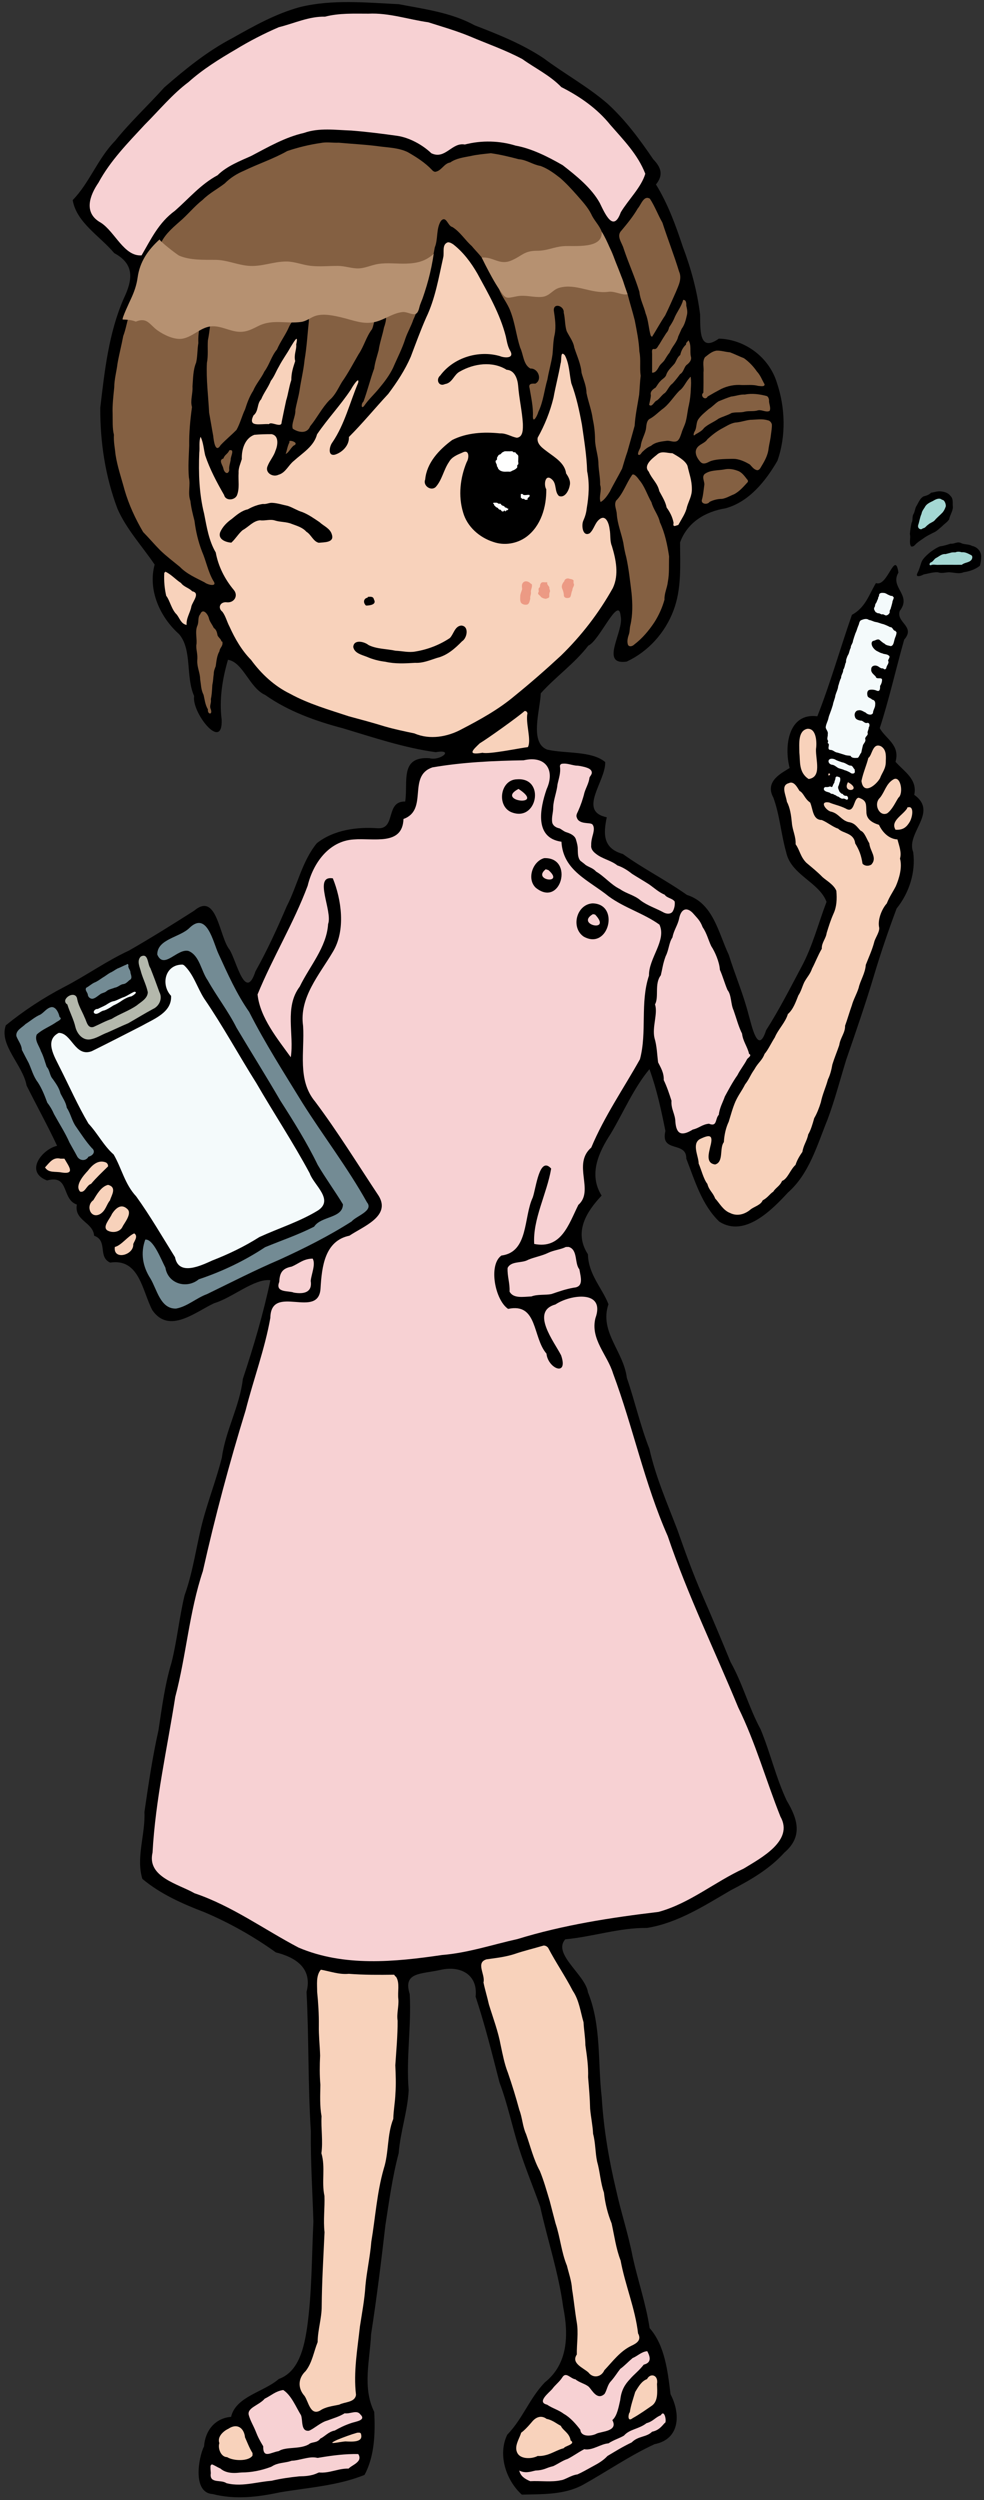 <?xml version="1.0" encoding="UTF-8" standalone="no"?>
<svg
   version="1.1"
   x="0"
   y="0"
   width="204"
   height="518"
   viewBox="0, 0, 204, 518"
   id="svg895"
   sodipodi:docname="Nurse_with_Needle2-0039350vuthtd.svg"
   inkscape:version="1.1.1 (c3084ef, 2021-09-22)"
   xmlns:inkscape="http://www.inkscape.org/namespaces/inkscape"
   xmlns:sodipodi="http://sodipodi.sourceforge.net/DTD/sodipodi-0.dtd"
   xmlns="http://www.w3.org/2000/svg"
   xmlns:svg="http://www.w3.org/2000/svg">
  <rect x="0" y="0" width="204" height="518" fill="#333333" stroke="none"/>
  <defs
     id="defs899" />
  <sodipodi:namedview
     id="namedview897"
     pagecolor="#ffffff"
     bordercolor="#666666"
     borderopacity="1.0"
     inkscape:pageshadow="2"
     inkscape:pageopacity="0.0"
     inkscape:pagecheckerboard="0"
     showgrid="false"
     inkscape:zoom="3.2203122"
     inkscape:cx="102.47454"
     inkscape:cy="75.303258"
     inkscape:window-width="1745"
     inkscape:window-height="1027"
     inkscape:window-x="0"
     inkscape:window-y="25"
     inkscape:window-maximized="0"
     inkscape:current-layer="svg895" />
  <g
     id="Black">
    <path
       d="m 135.993,38.218 c 2.463,4.009 4.065,8.378 5.534,12.822 1.735,4.573 3.009,9.275 3.616,14.134 0.079,2.949 -0.326,7.994 3.891,4.989 5.439,0.151 10.417,3.892 12.018,9.11 1.754,5.147 1.936,11.11 0.113,16.215 -2.435,4.183 -5.838,8.467 -10.718,9.825 -4.276,0.692 -7.958,2.934 -9.459,7.081 0.011,4.728 0.357,9.592 -1.379,14.137 -1.746,4.611 -5.237,8.483 -9.697,10.554 -5.718,0.801 -0.464,-6.345 -1.242,-9.435 -0.377,-4.447 -4.394,5.139 -6.698,6.116 -2.851,3.71 -6.772,6.443 -9.863,9.886 -0.116,3.444 -2.406,10.271 1.346,11.672 3.816,0.864 9.209,0.217 12.013,2.573 0.147,3.959 -5.799,10.183 0.327,11.441 -0.732,3.446 -0.814,6.447 3.33,7.607 4.265,3.073 8.969,5.422 13.286,8.486 5.464,1.703 6.534,7.902 8.679,12.415 1.296,4.165 3.004,8.111 4.092,12.359 0.655,2.21 1.928,8.623 3.648,3.253 2.663,-4.145 4.95,-8.663 7.301,-13.07 2.306,-4.247 3.516,-9.054 5.223,-13.522 -1.538,-4.119 -7.403,-5.56 -8.377,-10.326 -1.059,-3.72 -1.312,-7.613 -2.64,-11.264 -1.948,-3.508 2.011,-5.237 3.369,-6.152 -1.187,-4.515 -0.263,-11.497 5.745,-10.708 2.702,-6.866 4.728,-14.041 7.166,-21.022 2.831,-1.542 3.495,-4.121 4.983,-6.587 2.409,0.939 3.944,-6.969 4.656,-2.169 -1.844,3.121 2.862,4.615 0.277,7.939 -0.827,2.43 3.347,3.193 0.917,5.957 -1.723,6.094 -3.126,12.368 -5.065,18.338 1.22,2.229 4.26,3.456 3.269,6.969 1.731,1.994 4.584,3.585 3.881,6.843 5.09,3.644 -1.811,7.879 -0.212,11.896 0.542,4.152 -0.829,8.406 -3.445,11.669 -1.66,4.449 -3.248,9.054 -4.623,13.666 -1.768,5.923 -3.791,11.784 -5.813,17.63 -1.264,4.107 -2.357,8.332 -3.871,12.393 -2.177,5.341 -3.786,11.258 -8.235,15.17 -3.371,3.657 -8.991,9.341 -14.205,6.02 -3.634,-3.472 -5.075,-8.513 -6.852,-13.055 0.082,-3.746 -5.437,-1.072 -4.33,-5.742 -0.872,-4.345 -1.792,-8.634 -3.308,-12.802 -3.262,3.897 -5.374,8.92 -8.003,13.333 -2.569,3.927 -4.654,8.5 -1.914,12.866 -3.171,3.354 -5.815,7.578 -2.842,12.156 0.099,4.207 2.951,6.98 4.261,10.347 -1.945,5.705 3.131,9.733 3.809,15.254 1.678,4.885 2.803,9.951 4.685,14.747 1.293,5.774 3.679,11.222 5.787,16.723 1.595,4.525 3.202,9.023 5.134,13.451 2.01,4.615 3.999,9.324 5.899,13.971 2.499,4.438 3.783,9.422 6.218,13.916 2.019,4.839 3.171,10.007 5.416,14.783 2.294,3.824 3.387,7.475 -0.486,10.784 -3.085,3.424 -7.062,5.704 -11.099,7.798 -5.459,3.174 -10.989,6.78 -17.363,7.806 -5.745,-0.066 -11.264,1.833 -16.957,2.359 -2.71,3.054 4.177,7.319 4.711,10.998 2.8,6.887 2.005,14.557 2.852,21.793 0.393,6.441 1.471,12.837 2.972,19.117 1.022,4.679 2.557,9.216 3.45,13.948 1.094,4.928 2.75,9.708 3.505,14.705 3.16,3.585 3.755,8.94 4.334,13.7 2.088,3.992 2.043,9.288 -3.309,10.344 -5.135,2.374 -9.784,5.6 -14.765,8.376 -3.91,2.169 -8.519,1.968 -12.758,2.079 -3.279,-2.968 -5.023,-8.279 -3.022,-12.409 3.276,-3.39 4.561,-7.473 7.805,-10.856 4.836,-3.838 4.93,-9.919 3.8,-15.558 -0.943,-7.087 -3.236,-13.885 -4.777,-20.87 -1.448,-4.063 -3.096,-8.027 -4.4,-12.12 -1.424,-4.5 -2.356,-9.155 -4.023,-13.558 -1.542,-5.976 -3.013,-11.947 -4.963,-17.808 0.512,-4.553 -3.108,-6.486 -7.237,-5.555 -4.129,0.931 -7.853,0.429 -6.424,5.01 0.376,6.671 -0.772,13.272 -0.211,19.922 -0.232,4.455 -1.741,8.638 -2.074,13.062 -1.303,4.89 -1.974,9.899 -2.751,14.883 -0.868,7.542 -1.804,15.112 -2.973,22.636 -0.232,5.349 -1.848,11.014 0.651,16.073 0.238,4.294 0.088,9.215 -2.009,13.064 -5.56,2.247 -11.645,2.614 -17.529,3.608 -4.602,0.985 -9.305,1.55 -13.923,0.362 -4.243,-0.212 -3.001,-7.521 -1.815,-9.904 0.232,-3.308 2.333,-5.832 5.6,-6.095 1.019,-4.268 6.787,-5.128 9.888,-7.846 4.216,-1.503 5.258,-6.632 5.873,-10.64 1.022,-7.268 0.944,-14.61 1.309,-21.932 -0.188,-6.265 -0.603,-12.522 -0.532,-18.796 -0.616,-9.598 -0.387,-19.224 -0.893,-28.828 1.253,-4.845 -2.135,-7.136 -6.368,-8.198 -4.602,-3.3 -9.566,-6.1 -14.776,-8.312 -4.544,-1.734 -9.163,-3.781 -12.894,-6.918 -1.349,-4.439 0.652,-9.264 0.432,-13.862 0.832,-5.684 1.647,-11.297 2.906,-16.899 0.719,-4.728 1.321,-9.471 2.713,-14.067 1.152,-4.566 1.588,-9.284 2.704,-13.921 1.786,-4.953 2.421,-10.206 3.733,-15.278 1.177,-4.426 2.864,-8.787 3.997,-13.246 0.755,-5.654 3.724,-10.695 4.35,-16.316 2.236,-6.729 4.25,-13.527 5.709,-20.452 -3.321,-0.401 -7.902,3.656 -11.658,4.763 -3.873,1.801 -9.338,6.488 -12.817,1.443 -2.101,-3.981 -2.651,-10.776 -8.739,-9.857 -2.621,-1.176 -0.42,-4.54 -3.325,-5.566 -0.237,-2.856 -4.167,-3.1 -3.584,-6.458 -3.245,-1.106 -1.439,-6.285 -6.182,-4.995 -4.82,-1.849 -0.86,-6.555 2.09,-7.176 -1.97,-4.214 -4.255,-8.317 -6.328,-12.494 -0.772,-4.273 -5.76,-8.401 -4.31,-12.472 3.736,-3.036 7.738,-5.671 12.066,-7.931 4.56,-2.344 8.778,-5.391 13.476,-7.561 4.601,-2.638 9.001,-5.394 13.505,-8.26 4.77,-4.021 5.177,5.456 7.352,8.091 1.437,2.329 3.263,10.879 5.358,4.483 2.453,-4.375 4.494,-8.851 6.47,-13.456 2.212,-4.271 3.173,-9.35 6.267,-13.112 3.504,-2.756 8.319,-3.408 12.664,-3.082 3.796,0.163 1.478,-5.634 5.642,-5.542 0.637,-4.017 -1.203,-9.382 5.022,-8.978 2.281,0.629 5.272,-1.944 1.303,-1.248 -6.592,-0.906 -12.908,-3.054 -19.236,-4.95 -5.632,-1.483 -11.308,-3.51 -16.101,-6.896 -3.271,-1.454 -4.56,-6.779 -7.727,-7.301 -1.155,3.939 -1.849,8.228 -1.306,12.416 0.24,6.776 -6.288,-1.556 -5.707,-4.894 -1.805,-4.032 -0.365,-9.558 -3.112,-12.819 -3.954,-3.51 -6.517,-9.142 -5.078,-14.424 -2.535,-3.753 -5.837,-7.313 -7.686,-11.52 -2.539,-6.677 -3.617,-13.829 -3.588,-20.958 0.899,-7.625 1.742,-15.448 4.831,-22.563 1.867,-3.897 2.393,-7.175 -1.931,-9.491 -2.935,-3.515 -7.824,-6.311 -8.617,-10.991 3.445,-3.5 5.232,-8.658 8.795,-12.276 3.165,-3.937 6.832,-7.324 10.197,-11.071 4.398,-3.824 8.904,-7.487 14.097,-10.209 4.512,-2.537 8.964,-5.05 14.029,-6.437 6.702,-1.638 13.686,-0.923 20.48,-0.599 5.354,1.03 10.89,1.731 15.732,4.378 4.924,1.895 9.86,3.87 14.282,6.806 4.326,3.238 9.135,5.86 13.256,9.414 3.745,3.422 6.664,7.386 9.48,11.526 1.623,1.694 2.184,3.233 0.577,5.226 z"
       fill="#000000"
       id="path12888"
       sodipodi:nodetypes="cccccccccccccccccccccccccccccccccccccccccccccccccccccccccccccccccccccccccccczccccccccccccccccccccccccccccccccccccccccccccccccccccccccccccccccccccc" />
    <path
       d="M188.87,113.209 C188.406,112.423 188.85,111.496 188.633,110.654 C188.694,109.883 188.819,109.107 188.979,108.354 C189.32,107.781 189.045,107.101 189.372,106.53 C189.713,105.972 189.673,105.282 190.058,104.745 C190.453,104.075 190.733,103.265 191.453,102.862 C192.04,102.698 192.615,102.534 193.03,102.088 C193.741,102.011 194.439,101.686 195.158,101.831 C195.906,101.904 196.612,102.166 197.08,102.788 C197.711,103.408 197.438,104.329 197.552,105.105 C197.509,105.989 196.928,106.731 196.78,107.594 C196.418,108.174 195.798,108.53 195.331,109.022 C194.717,109.521 194.171,110.127 193.412,110.413 C192.73,110.771 192.025,111.104 191.411,111.568 C190.863,111.951 190.269,112.316 189.808,112.789 C189.589,113.056 189.238,113.355 188.87,113.209 z"
       fill="#000000"
       id="path12890" />
    <path
       d="M203.144,117.23 C202.186,117.983 200.999,118.395 199.801,118.557 C199.222,118.824 198.563,118.782 197.948,118.697 C197.563,118.653 197.18,118.59 196.793,118.574 C196.125,118.569 195.462,118.795 194.795,118.67 C194.618,118.638 194.45,118.55 194.266,118.567 C193.382,118.553 192.531,118.822 191.671,118.988 C191.428,119.009 191.236,119.182 191.007,119.248 C190.768,119.335 190.508,119.413 190.253,119.364 C190.093,119.312 190.045,119.109 190.109,118.966 C190.188,118.696 190.357,118.464 190.449,118.199 C190.698,117.601 190.851,116.97 191.081,116.366 C191.414,115.681 191.989,115.159 192.554,114.664 C192.88,114.359 193.261,114.123 193.628,113.872 C194.027,113.609 194.445,113.368 194.894,113.2 C195.643,113.112 196.363,112.879 197.078,112.65 C197.589,112.726 198.059,112.457 198.555,112.396 C198.833,112.362 199.115,112.434 199.355,112.574 C200.005,112.853 200.757,112.733 201.395,113.05 C201.568,113.158 201.782,113.154 201.963,113.243 C202.716,113.54 203.32,114.25 203.405,115.066 C203.439,115.512 203.394,115.96 203.335,116.402 C203.292,116.682 203.23,116.96 203.144,117.23 z"
       fill="#000000"
       id="path12892" />
  </g>
  <g
     id="Fill">
    <path
       d="M195.304,103.56 C194.77,103.056 193.973,103.45 193.454,103.78 C192.803,104.102 192.054,104.399 191.724,105.101 C191.437,105.533 191.12,105.949 191.041,106.479 C190.702,107.218 190.617,108.038 190.353,108.802 C190.159,109.422 190.848,109.958 191.327,109.465 C191.833,109.426 192.018,108.955 192.415,108.721 C192.8,108.335 193.365,108.226 193.746,107.851 C194.245,107.238 194.878,106.758 195.416,106.181 C195.723,105.82 195.926,105.377 196.073,104.933 C196.146,104.475 195.825,103.551 195.304,103.56 z"
       fill="#A4D7D3"
       id="path824" />
    <path
       d="m 201.335,115.019 c -0.606,-0.296 -1.233,-0.684 -1.937,-0.59 -0.456,-0.134 -0.905,-0.182 -1.344,0.021 -0.349,-0.01 -0.702,-0.03 -1.034,0.099 -0.335,0.089 -0.671,0.176 -1.007,0.261 -0.729,-0.093 -1.294,0.459 -1.892,0.773 -0.466,0.196 -0.634,0.773 -1.119,0.935 -0.311,0.091 -0.466,0.703 0.004,0.587 0.411,-0.193 0.833,-0.079 1.259,-0.062 1.714,-0.044 3.429,0.003 5.143,-0.019 0.575,-0.522 1.523,-0.397 2.004,-1.05 0.193,-0.28 0.278,-0.775 -0.078,-0.955 z"
       fill="#a4d7d3"
       id="path826" />
    <path
       d="m 185.652,130.701 c -0.534,0.054 -0.52,-0.816 -1.129,-0.763 -0.447,-0.248 -0.915,-0.444 -1.386,-0.615 -0.534,-0.098 -0.994,-0.352 -1.54,-0.435 -0.523,-0.067 -0.924,-0.381 -1.45,-0.429 -0.457,-0.38 -1.12,-0.168 -1.617,0.036 -0.433,0.217 -0.385,0.791 -0.598,1.171 -0.22,0.514 -0.331,1.056 -0.588,1.553 -0.184,0.514 -0.357,1.05 -0.509,1.566 -0.021,0.541 -0.492,0.901 -0.464,1.446 -0.3,0.496 -0.282,1.13 -0.635,1.605 -0.178,0.438 -0.381,0.87 -0.34,1.355 -0.272,0.467 -0.226,1.079 -0.583,1.585 0.036,0.604 -0.463,1.074 -0.44,1.69 -0.305,0.51 -0.394,1.133 -0.603,1.704 -0.036,0.616 -0.411,1.305 -0.572,1.88 -0.075,0.674 -0.434,1.335 -0.533,2.006 -0.162,0.494 -0.279,0.926 -0.474,1.416 -0.149,0.457 -0.37,0.9 -0.455,1.392 -0.142,0.634 -0.512,1.212 -0.557,1.866 0.078,0.486 0.568,0.845 0.426,1.397 0.064,0.448 -0.269,0.977 0.076,1.358 0.073,0.151 -0.274,0.469 0.098,0.608 0.223,0.405 -0.343,1.112 0.3,1.292 0.634,-0.052 0.957,0.517 1.562,0.558 0.436,0.141 0.949,0.302 1.418,0.441 0.436,0.186 0.841,0.157 1.256,0.21 0.283,0.566 1.022,0.458 1.536,0.428 0.324,-0.286 0.409,-0.758 0.707,-1.073 0.086,-0.464 0.199,-0.917 0.307,-1.376 0.077,-0.495 0.62,-0.789 0.546,-1.324 -0.214,-0.564 0.529,-0.78 0.493,-1.265 -0.169,-0.352 0.232,-0.825 0.194,-1.24 0.289,-0.38 0.215,-1.13 -0.41,-0.939 -0.549,0.067 -0.766,-0.574 -1.334,-0.495 -0.465,-0.119 -1.016,-0.244 -1.119,-0.848 -0.194,-0.531 0.117,-1.252 0.733,-1.283 0.578,-0.134 1.026,0.276 1.521,0.482 0.305,0.393 1.23,0.65 1.495,0.077 0.009,-0.614 0.474,-1.107 0.456,-1.723 0.06,-0.501 -0.057,-0.967 -0.638,-1.058 -0.264,-0.339 -0.877,-0.346 -0.959,-0.814 -0.115,-0.458 -0.093,-1.125 0.493,-1.214 0.519,-0.085 1.027,-5e-5 1.509,0.204 0.629,0.229 0.629,-0.602 0.613,-1.004 0.254,-0.392 0.425,-0.861 0.408,-1.342 -0.187,-0.558 -1.15,0.113 -1.327,-0.622 -0.388,-0.425 -1.026,-0.829 -0.915,-1.49 -0.037,-0.641 0.631,-0.901 1.158,-0.718 0.471,0.125 0.735,0.637 1.285,0.518 0.274,0.353 0.667,0.256 0.714,-0.227 0.103,-0.415 0.608,-0.89 0.355,-1.318 -0.094,-0.266 0.597,-0.857 0.096,-1.116 -0.391,-0.333 -0.906,-0.212 -1.312,-0.442 -0.447,-0.07 -0.803,-0.344 -1.209,-0.519 -0.354,-0.225 -0.662,-0.549 -0.858,-0.922 -0.175,-0.379 -0.299,-0.935 0.189,-1.146 0.422,-0.038 0.82,-0.442 1.251,-0.236 0.356,0.282 0.667,0.61 1.081,0.812 0.348,0.389 0.849,0.385 1.298,0.518 0.566,-0.087 0.619,-0.812 0.753,-1.26 0.119,-0.569 0.493,-1.097 0.429,-1.696 -0.131,0.055 -0.176,-0.137 -0.201,-0.224 z"
       fill="#f4fafb"
       id="path828" />
    <path
       d="m 177.209,159.451 c -0.341,-0.276 -0.424,-0.909 -0.987,-0.813 -0.568,-0.163 -1.024,-0.613 -1.624,-0.683 -0.513,-0.193 -1.053,-0.328 -1.523,-0.618 -0.391,-0.163 -1.016,-0.254 -1.267,0.177 -0.195,0.493 0.303,0.947 0.776,0.954 0.441,0.081 0.771,0.412 1.146,0.636 0.414,0.201 0.893,0.238 1.305,0.458 0.426,0.109 0.827,0.295 1.22,0.513 0.281,0.332 1.065,0.299 0.964,-0.266 -0.011,-0.119 -0.033,-0.24 -0.01,-0.359 z"
       fill="#f4fafb"
       id="path830" />
    <path
       d="m 173.188,161.06 c 0.105,0.379 -0.218,0.705 -0.2,1.082 -0.157,0.226 -0.279,0.458 -0.371,0.718 -0.065,0.294 -0.335,0.215 -0.5,0.076 -0.3,0.106 -0.59,0.185 -0.914,0.134 -0.457,-0.003 -0.558,0.586 -0.177,0.793 0.331,0.281 0.823,0.22 1.152,0.502 0.149,0.229 0.58,0.006 0.731,0.31 0.341,-0.019 0.53,0.362 0.871,0.377 0.268,0.173 0.505,0.387 0.85,0.446 0.332,-0.108 0.599,0.065 0.887,0.204 0.471,0.025 0.33,-0.724 -0.012,-0.813 -0.344,0.04 -0.642,-0.086 -0.796,-0.401 -0.29,0.029 -0.44,-0.242 -0.655,-0.434 -0.142,-0.375 -0.43,-0.785 -0.233,-1.195 0.173,-0.322 0.187,-0.678 0.348,-0.995 0.031,-0.308 0.148,-0.83 -0.296,-0.877 -0.236,-0.057 -0.463,-0.235 -0.585,0.074 l -0.043,0.012 -0.056,-0.013 z"
       fill="#f4fafb"
       id="path832" />
    <path
       d="m 185.05,123.463 c -0.354,0.089 -0.681,-0.145 -0.995,-0.271 -0.298,-0.182 -0.613,-0.363 -0.975,-0.342 -0.376,-0.057 -0.88,0.057 -0.837,0.537 -0.035,0.258 -0.237,0.37 -0.195,0.635 -0.162,0.296 -0.257,0.62 -0.409,0.918 -0.288,0.247 -0.145,0.619 -0.367,0.914 -0.186,0.331 0.052,0.643 0.217,0.916 0.081,0.142 0.348,0.171 0.497,0.311 0.319,-0.097 0.544,0.187 0.841,0.231 0.359,-0.175 0.633,0.319 1.002,0.186 0.292,-0.075 0.605,-0.393 0.634,-0.674 -0.105,-0.369 0.22,-0.577 0.238,-0.914 0.133,-0.358 0.196,-0.735 0.309,-1.1 -0.01,-0.367 0.279,-0.658 0.273,-1.012 -0.007,-0.16 -0.302,-0.175 -0.232,-0.335 z"
       fill="#f4fafb"
       id="path834" />
    <path
       d="M89.551,35.203 C88.124,33.695 86.347,32.562 84.558,31.537 C82.613,30.578 80.399,30.586 78.295,30.284 C75.617,29.938 72.917,29.813 70.23,29.565 C68.97,29.62 67.703,29.368 66.446,29.633 C64.105,29.971 61.788,30.542 59.551,31.294 C56.678,32.924 53.52,33.947 50.557,35.387 C49.083,36.006 47.713,36.871 46.589,38.01 C45.088,39.166 43.381,40.042 42.034,41.39 C40.252,42.775 38.858,44.569 37.13,46.015 C35.507,47.441 33.787,48.951 33.08,51.065 C32.327,52.478 31.267,53.703 30.567,55.148 C29.838,56.528 29.395,58.042 28.695,59.431 C28.13,61.255 27.352,63.011 26.883,64.863 C26.35,66.429 26.138,68.091 25.546,69.638 C25.192,71.533 24.698,73.411 24.365,75.302 C24.168,76.963 23.69,78.581 23.684,80.266 C23.504,82.09 23.273,83.906 23.348,85.743 C23.384,87.198 23.268,88.674 23.617,90.091 C23.525,91.5 23.824,92.848 23.956,94.232 C24.342,96.721 25.179,99.113 25.83,101.541 C26.72,104.594 28.068,107.506 29.676,110.243 C30.879,111.458 31.992,112.791 33.205,114.009 C34.489,115.255 35.919,116.324 37.295,117.458 C38.718,118.939 40.63,119.739 42.42,120.67 C43.026,121.176 45.205,121.708 44.208,120.316 C43.127,118.448 42.743,116.252 41.884,114.276 C41.09,112.228 40.59,110.07 40.319,107.897 C39.968,106.536 39.619,105.176 39.471,103.777 C38.888,102.164 39.532,100.559 39.164,98.935 C38.972,96.745 39.139,94.549 39.225,92.357 C39.183,89.68 39.436,87.005 39.801,84.352 C39.4,82.948 40.015,81.513 39.906,80.087 C40.039,78.42 40.007,76.695 40.66,75.131 C40.968,73.811 40.885,72.427 41.124,71.102 C41,68.393 41.815,65.764 42.17,63.099 C42.018,61.829 43.336,59.856 44.534,61.276 C44.948,62.335 44.137,63.386 44.055,64.457 C43.615,66.474 43.499,68.541 43.092,70.564 C42.993,72.11 43.199,73.665 42.894,75.205 C42.724,78.642 43.185,82.073 43.354,85.504 C43.653,87.11 43.906,88.725 44.207,90.33 C44.302,91.316 44.651,94.024 45.743,92.225 C46.788,91.118 47.975,90.151 49.037,89.066 C49.791,87.723 50.15,86.194 50.813,84.809 C51.234,83.468 51.731,82.134 52.494,80.95 C53.089,79.528 54.164,78.367 54.814,76.976 C55.87,75.562 56.275,73.762 57.426,72.41 C58.126,70.761 59.244,69.334 59.942,67.683 C60.593,66.219 62.269,65.262 62.298,63.545 C62.104,62.48 63.035,59.997 64.19,61.611 C64.705,63.164 63.945,64.875 64.034,66.551 C63.739,69.22 63.605,71.903 63.145,74.552 C62.937,76.712 62.395,78.823 62.091,80.972 C61.87,82.317 61.459,83.632 61.233,84.968 C61.311,86.245 60.334,87.797 60.696,88.835 C61.914,89.638 63.675,89.939 64.301,88.321 C65.737,86.587 66.73,84.524 68.311,82.898 C69.518,81.878 70.1,80.457 70.899,79.14 C72.188,77.315 73.215,75.333 74.337,73.407 C75.454,71.777 75.917,69.784 77.126,68.209 C77.69,66.985 77.528,65.07 78.943,64.467 C80.629,64.562 79.966,66.865 79.606,67.86 C79.297,69.448 78.729,70.975 78.5,72.58 C78.17,73.829 77.736,75.065 77.575,76.347 C76.749,78.605 76.189,80.955 75.351,83.209 C74.809,83.641 74.87,84.99 75.57,83.995 C76.443,82.727 77.598,81.691 78.572,80.49 C79.688,79.159 80.741,77.775 81.499,76.197 C82.363,74.178 83.4,72.22 84.053,70.116 C84.511,68.793 85.232,67.591 85.675,66.263 C86.319,64.885 86.782,63.434 87.501,62.094 C88.135,60.529 88.284,58.851 88.945,57.297 C89.392,55.296 89.751,53.278 90.14,51.263 C90.856,49.499 90.376,47.417 91.414,45.768 C92.529,44.566 92.814,46.859 93.776,47.031 C95.401,48.037 96.391,49.73 97.797,50.975 C98.878,52.293 100.199,53.435 100.911,55.019 C101.797,56.641 102.611,58.291 103.478,59.923 C104.04,61.505 105.199,62.81 105.792,64.412 C106.769,66.867 107.026,69.537 107.842,72.043 C108.526,73.448 108.468,75.534 109.957,76.361 C111.579,76.263 112.505,78.704 110.97,79.499 C110.338,79.455 109.476,79.426 109.796,80.442 C110.107,82.381 110.574,84.301 110.472,86.284 C110.492,87.925 111.486,85.923 111.608,85.339 C112.635,83.24 112.834,80.848 113.489,78.624 C113.78,76.895 114.294,75.211 114.538,73.475 C114.69,72.076 114.661,70.665 114.996,69.29 C115.32,67.638 115.053,65.964 114.815,64.324 C114.739,62.637 117.012,63.404 116.868,64.766 C117.187,66.041 117.081,67.366 117.477,68.605 C118.022,69.737 118.867,70.745 119.058,72.022 C119.612,73.753 120.425,75.432 120.568,77.261 C120.947,78.643 121.574,79.97 121.59,81.43 C121.958,83.258 122.659,85.004 122.891,86.863 C123.207,88.289 123.359,89.734 123.367,91.192 C123.416,92.893 124.074,94.499 124.067,96.206 C124.132,97.627 124.45,99.017 124.416,100.446 C124.824,101.67 124.08,102.932 124.515,104.023 C125.322,103.581 125.937,102.666 126.432,101.856 C127.228,100.241 128.167,98.701 128.977,97.095 C129.326,95.935 129.647,94.788 130.056,93.639 C130.576,91.838 131.06,90.03 131.571,88.227 C131.7,86.057 132.169,83.923 132.509,81.779 C132.621,80.475 132.664,79.151 132.823,77.863 C132.58,76.209 132.9,74.521 132.557,72.877 C132.461,70.679 132.011,68.526 131.596,66.375 C131.143,64.554 130.573,62.765 130.105,60.949 C129.476,59.761 129.413,58.409 128.769,57.226 C127.822,55.499 127.525,53.513 126.629,51.759 C126.004,50.495 125.091,49.385 124.734,47.98 C124.238,46.648 123.145,45.664 122.571,44.356 C121.833,42.892 120.708,41.706 119.64,40.475 C118.54,39.228 117.403,37.993 116.154,36.897 C114.895,35.911 113.563,34.928 112.055,34.383 C110.481,34.131 109.137,33.088 107.528,32.988 C105.631,32.479 103.705,32.024 101.766,31.746 C100.338,31.896 98.905,32.02 97.507,32.341 C96.079,32.62 94.559,32.805 93.339,33.667 C92.044,33.849 91.514,35.433 90.228,35.6 C89.952,35.587 89.721,35.406 89.551,35.203 z"
       fill="#846042"
       id="path836" />
    <path
       d="M84.174,54.623 C82.269,54.677 80.29,54.396 78.402,54.693 C76.876,54.933 75.522,55.686 73.946,55.611 C72.644,55.549 71.42,55.109 70.093,55.098 C68.172,55.082 66.29,55.3 64.367,55.077 C62.656,54.879 61.096,54.189 59.375,54.185 C56.594,54.179 54.154,55.356 51.325,55.062 C48.979,54.818 46.99,53.851 44.616,53.838 C42.24,53.826 39.417,53.938 37.173,52.985 C36.742,52.801 32.868,49.803 33.104,49.589 C30.648,51.818 28.99,54.231 28.532,57.493 C28.304,59.123 27.84,60.425 27.147,61.929 C27,62.247 25.123,66.202 25.45,66.207 C26.351,66.222 27.303,66.292 28.15,66.643 C30.529,65.66 30.999,67.274 32.649,68.454 C34.017,69.431 36.174,70.459 37.836,70.171 C39.933,69.808 41.537,67.872 43.675,67.632 C45.748,67.398 47.585,68.672 49.615,68.752 C51.218,68.815 52.316,68.155 53.69,67.486 C56.528,66.102 59.428,67.12 62.414,66.709 C63.567,66.55 64.346,65.806 65.34,65.47 C67.034,64.898 69.186,65.388 70.856,65.784 C73.296,66.361 75.366,67.332 77.915,66.672 C79.83,66.177 81.46,64.861 83.482,64.654 C84.369,64.565 85.58,65.367 86.219,65.018 C86.835,64.683 86.893,63.651 87.127,63.067 C88.436,59.785 89.41,56.107 89.916,52.6 C88.232,54.102 86.535,54.555 84.174,54.623"
       fill="#B69171"
       id="path838" />
    <path
       d="M124.734,47.98 C125.086,51.714 119.006,50.822 116.74,51.011 C114.828,51.17 113.385,51.961 111.406,51.956 C108.576,51.947 108.275,53.035 105.946,54.001 C103.515,55.011 102.279,53.16 99.86,53.368 L100.644,54.936 C101.543,56.671 102.449,58.387 103.478,59.923 C104.892,62.033 104.83,61.852 107.169,61.391 C108.93,61.042 110.585,61.67 112.311,61.524 C113.967,61.384 114.522,60.037 115.941,59.632 C119.416,58.641 122.582,60.953 126.167,60.457 C127.466,60.278 129.056,61.27 130.105,60.949 C129.484,59.205 128.906,57.407 128.169,55.599 C127.259,53.367 125.88,49.744 124.734,47.98 z"
       fill="#B69171"
       id="path840" />
    <path
       d="M135.189,69.783 C136.113,68.315 136.935,66.786 137.907,65.349 C138.69,63.762 139.393,62.135 140.115,60.52 C140.668,59.152 141.443,57.737 140.784,56.263 C139.747,52.85 138.425,49.53 137.332,46.134 C136.402,44.516 135.764,42.733 134.736,41.175 C133.45,40.378 132.893,42.466 132.22,43.182 C131.264,44.843 130.05,46.319 128.824,47.784 C127.697,48.932 128.974,50.323 129.3,51.531 C130.302,54.54 131.633,57.431 132.558,60.467 C132.694,62.031 133.489,63.452 133.852,64.962 C134.44,66.417 134.463,68.011 134.892,69.502 L135.016,69.679 z"
       fill="#846042"
       id="path842" />
    <path
       d="M141.623,62.144 C141.263,63.573 140.251,64.709 139.735,66.073 C139.464,66.692 139.091,67.262 138.721,67.818 C138.633,68.269 138.448,68.68 138.132,69.013 C137.629,69.784 137.15,70.568 136.683,71.359 C136.373,71.717 136.195,72.428 135.59,72.318 C134.974,72.2 135.231,73.132 135.193,73.511 C135.195,74.748 135.184,75.985 135.188,77.222 C135.917,77.27 136.308,76.536 136.614,75.992 C136.886,75.457 137.414,75.134 137.746,74.654 C138.079,74.116 138.393,73.561 138.803,73.079 C139.076,72.492 139.407,71.94 139.781,71.415 C140.129,70.892 140.468,70.356 140.601,69.734 C140.84,69.198 141.083,68.678 141.315,68.136 C141.925,67.321 142.184,66.31 142.4,65.33 C142.587,64.651 142.425,63.973 142.276,63.314 C142.3,62.859 142.274,62.083 141.623,62.144 z"
       fill="#846042"
       id="path844" />
    <path
       d="M142.227,71.392 C141.599,71.95 141.192,72.733 141.031,73.553 C140.433,73.977 140.246,74.715 139.876,75.301 C139.262,76.063 138.432,76.694 138.124,77.662 C137.939,78.272 137.289,78.504 136.912,78.972 C136.509,79.354 136.252,79.852 135.932,80.295 C135.355,80.657 134.73,81.119 134.936,81.888 C134.902,82.568 134.698,83.223 134.576,83.89 C135.245,84.47 135.596,83.136 136.203,82.97 C136.834,82.51 137.215,81.811 137.877,81.398 C138.454,80.798 138.721,79.958 139.422,79.464 C139.992,78.854 140.496,78.199 140.994,77.525 C141.704,77.116 141.762,76.257 142.27,75.675 C142.846,75.259 143.492,74.608 143.219,73.828 C143.001,72.73 143.374,71.504 142.736,70.506 C142.578,70.801 142.146,71.005 142.227,71.392 z"
       fill="#846042"
       id="path846" />
    <path
       d="M158.512,79.634 C157.996,78.74 157.643,77.736 156.92,76.977 C156.188,75.915 155.279,74.956 154.224,74.214 C153.244,73.842 152.301,73.355 151.332,72.997 C150.393,72.935 149.472,72.605 148.534,72.65 C147.6,72.801 146.866,73.452 146.147,74.017 C145.536,74.942 145.978,76.095 145.845,77.123 C145.851,78.538 145.856,79.953 145.819,81.368 C145.039,81.971 146.214,83.13 146.715,82.157 C147.634,81.608 148.574,81.085 149.521,80.588 C150.834,79.958 152.298,79.664 153.753,79.78 C154.898,79.813 156.057,79.655 157.181,79.955 C157.534,79.963 158.551,80.233 158.512,79.634 z"
       fill="#846042"
       id="path848" />
    <path
       d="M143.03,78.227 C142.188,79.051 141.816,80.269 140.833,80.965 C139.594,82.231 138.688,83.829 137.211,84.855 C136.354,85.538 135.578,86.345 134.591,86.847 C133.941,87.378 134.039,88.291 133.889,89.033 C133.62,90.187 132.963,91.226 132.832,92.417 C132.747,93.027 132.226,93.512 132.276,94.152 C132.707,94.572 132.986,93.715 133.313,93.514 C133.788,93.038 134.344,92.635 134.968,92.379 C135.885,91.577 137.155,91.478 138.308,91.327 C139.021,91.29 139.785,91.757 140.456,91.333 C140.925,90.941 141.077,90.299 141.283,89.747 C141.539,88.823 142.055,87.994 142.24,87.048 C142.487,86.025 142.558,84.97 142.816,83.948 C143.063,82.82 143.189,81.669 143.222,80.515 C143.273,79.72 143.321,78.915 143.185,78.125 C143.118,78.045 142.967,78.135 143.03,78.227 z"
       fill="#846042"
       id="path850" />
    <path
       d="M158.914,82.047 C157.45,81.666 155.902,81.454 154.403,81.751 C153.436,81.693 152.519,82.075 151.567,82.165 C150.679,82.444 149.815,82.811 148.954,83.159 C148.226,83.621 147.667,84.3 146.927,84.753 C146.186,85.398 145.387,86.014 144.811,86.821 C144.254,87.581 144.5,88.601 144.014,89.388 C143.81,89.697 143.589,90.624 144.19,90.004 C144.841,89.628 145.531,89.289 145.98,88.659 C146.859,87.859 148.008,87.455 148.957,86.752 C149.835,86.298 150.812,86.075 151.663,85.577 C152.581,85.338 153.538,85.559 154.456,85.283 C155.361,85.097 156.278,85.304 157.167,85.015 C157.964,84.857 158.789,85.5 159.542,85.151 C159.902,84.491 159.357,83.639 159.441,82.892 C159.382,82.566 159.27,82.16 158.914,82.047 z"
       fill="#846042"
       id="path852" />
    <path
       d="M159.114,87.074 C157.959,86.721 156.745,86.967 155.565,86.983 C154.501,87.098 153.487,87.498 152.414,87.554 C151.378,87.74 150.494,88.36 149.578,88.839 C148.514,89.421 147.562,90.184 146.667,90.996 C146.13,91.885 144.893,92.021 144.412,92.957 C144.014,93.703 144.361,94.595 144.82,95.229 C145.094,95.588 145.401,96.052 145.911,96.034 C146.523,96.049 147.006,95.605 147.578,95.458 C148.548,95.183 149.566,95.133 150.569,95.097 C151.197,95.096 151.828,95.046 152.453,95.092 C153.535,95.229 154.545,95.693 155.468,96.254 C155.906,96.71 156.307,97.308 156.973,97.429 C157.5,97.43 157.691,96.856 157.93,96.486 C158.626,95.358 159.253,94.133 159.359,92.79 C159.504,91.884 159.736,90.993 159.83,90.078 C159.92,89.371 160.048,88.657 160.021,87.945 C159.926,87.512 159.568,87.121 159.114,87.074 z"
       fill="#846042"
       id="path854" />
    <path
       d="M59.995,91.698 C59.65,92.269 59.474,93.348 59.232,94.069 C59.88,93.757 60.146,92.985 60.848,92.349 C62.068,91.837 60.461,91.187 59.995,91.386 C59.995,91.49 59.995,91.594 59.995,91.698 z"
       fill="#846042"
       id="path856" />
    <path
       d="M47.53,93.306 C47.245,94.059 46.563,94.192 46.316,95.007 C45.242,95.287 46.159,96.395 46.293,97.005 C46.469,97.993 47.27,98.464 47.53,97.436 C47.427,96.63 47.699,96.056 47.824,95.309 C47.728,94.659 48.803,92.987 47.53,93.306 z"
       fill="#846042"
       id="path858" />
    <path
       d="M154.893,99.337 C154.326,98.61 153.77,97.788 152.833,97.514 C151.964,97.185 151.012,97.062 150.101,97.277 C148.762,97.51 147.247,97.37 146.091,98.211 C145.379,98.882 146.182,99.813 145.999,100.609 C145.867,101.547 145.796,102.509 145.553,103.422 C145.143,104.429 146.633,104.685 147.121,103.982 C147.919,103.578 148.818,103.369 149.708,103.366 C150.587,103.221 151.355,102.729 152.177,102.417 C153.324,101.819 154.166,100.811 155.027,99.875 C155.111,99.693 155.052,99.459 154.893,99.337 z"
       fill="#846042"
       id="path860" />
    <path
       d="M130.967,98.534 C129.801,100.218 129.188,102.269 127.722,103.745 C127.24,104.647 127.85,105.622 127.873,106.558 C128.012,108.594 128.82,110.502 129.226,112.486 C129.376,113.506 129.574,114.517 129.845,115.512 C130.368,117.928 130.624,120.391 130.928,122.841 C131.149,125.082 131.193,127.372 130.681,129.579 C130.529,130.151 130.576,130.763 130.416,131.323 C130.164,132.053 129.921,132.883 130.202,133.637 C130.523,134.122 131.174,133.872 131.505,133.535 C133.157,132.278 134.516,130.665 135.661,128.942 C136.59,127.488 137.305,125.897 137.764,124.233 C137.694,122.963 138.325,121.798 138.457,120.551 C138.79,118.816 138.65,117.042 138.715,115.287 C138.353,112.869 137.846,110.44 136.808,108.212 C136.505,106.728 135.444,105.545 135.069,104.086 C134.172,102.54 133.673,100.756 132.477,99.392 C132.222,98.984 131.261,97.805 130.967,98.534 z"
       fill="#846042"
       id="path862" />
    <path
       d="M45.922,132.913 C45.802,132.398 45.476,132.282 45.117,131.706 C44.99,131.092 44.91,130.516 44.313,130.098 C43.973,129.358 43.444,128.782 43.308,128.087 C43.117,127.276 42.059,125.874 41.498,127.284 C40.937,127.896 41.29,128.876 40.895,129.696 C40.374,130.958 40.945,132.55 40.694,133.717 C40.669,134.909 41.018,135.384 40.894,136.89 C40.845,138.305 41.477,139.385 41.493,140.699 C41.68,141.855 41.66,142.922 42.201,143.972 C42.432,144.899 42.518,146.013 43.107,146.986 C42.967,148.025 44.119,148.215 43.71,146.986 C43.347,146.189 43.859,145.743 43.71,144.894 C43.886,144.11 43.955,143.213 44.016,141.948 C44.238,140.864 44.177,140.547 44.313,139.657 C44.324,139.01 44.505,138.608 44.72,138.044 C44.873,137.033 44.952,135.866 45.492,134.947 C45.573,134.182 46.218,133.945 46.123,133.114 C46.157,132.998 46.04,132.86 45.922,132.913 z"
       fill="#846042"
       id="path864" />
    <path
       d="M133.782,36.006 C132.239,31.992 129.237,28.981 126.517,25.856 C123.798,22.48 120.225,19.995 116.378,18.05 C113.994,15.59 110.941,14.143 108.297,12.243 C104.733,10.344 101.13,9.115 97.45,7.549 C94.582,6.363 91.591,5.509 88.79,4.616 C84.61,4.025 80.641,2.626 76.383,2.833 C73.334,2.829 70.283,2.693 67.386,3.453 C64.05,3.37 60.988,4.849 57.808,5.633 C54.783,6.932 51.639,8.55 48.859,10.253 C45.482,12.223 42.001,14.382 39.085,17.006 C35.742,19.499 32.94,22.909 30.015,25.825 C26.541,29.578 22.877,33.288 20.418,37.842 C18.632,40.447 17.203,44.115 20.911,46.144 C23.836,48.034 25.724,53.17 29.349,52.915 C31.31,49.557 32.9,46.116 36.261,43.678 C39.206,41.092 41.623,38.177 45.108,36.309 C47.03,34.389 49.885,33.309 52.079,32.314 C55.559,30.486 59.142,28.413 63.002,27.548 C66.171,26.427 69.512,26.939 72.841,27.052 C76.192,27.316 79.197,27.704 82.401,28.152 C84.845,28.517 87.565,29.973 89.425,31.754 C92.321,33.14 93.658,29.441 96.364,29.945 C99.884,29.028 103.628,29.157 106.905,30.176 C110.197,30.763 113.594,32.467 116.661,34.234 C119.511,36.449 122.604,38.935 124.333,42.038 C125.46,44.351 127.168,48.264 128.695,43.998 C130.273,41.36 132.943,38.828 133.782,36.006 z"
       fill="#F7D1D3"
       id="path866" />
    <path
       d="M13.955,208.105 C14.437,209.694 15.255,211.161 15.629,212.786 C15.976,214.234 17.197,215.693 18.838,215.335 C20.076,215.102 21.128,214.344 22.308,213.924 C23.744,213.291 25.156,212.611 26.601,212.007 C28.305,211.034 29.976,210.003 31.704,209.07 C33.007,208.497 33.753,206.897 33.056,205.589 C32.462,203.921 31.838,202.251 31.183,200.6 C30.561,199.802 30.788,197.353 29.187,198.194 C28.268,199.106 29.025,200.458 29.268,201.508 C29.679,202.883 30.356,204.184 30.643,205.591 C30.594,206.911 29.241,207.582 28.34,208.327 C26.713,209.456 24.8,210.074 23.133,211.125 C21.833,211.556 20.65,212.235 19.404,212.775 C18.12,213.173 17.964,211.567 17.522,210.767 C17.028,209.538 16.281,208.406 16.022,207.096 C15.853,205.55 14.07,206.093 13.578,207.083 C13.392,207.463 13.575,207.929 13.955,208.105 z"
       fill="#B4B8AC"
       id="path868" />
    <path
       d="M37.88,199.863 C34.196,199.802 33.283,204.02 35.466,206.342 C35.657,209.793 31.849,211.145 29.373,212.558 C25.931,214.315 22.487,216.1 19.027,217.804 C15.543,219.116 14.862,214.011 12.186,214.01 C9.108,215.561 11.35,219.009 12.386,221.163 C14.356,225.043 16.118,229.057 18.33,232.796 C20.254,234.844 21.457,237.359 23.567,239.218 C25.223,242.062 25.864,245.357 28.234,247.889 C31.146,251.938 33.648,256.266 36.286,260.499 C37.045,264.495 41.728,262.2 44.051,261.154 C47.442,259.835 50.709,258.258 53.771,256.318 C57.809,254.47 62.114,253.132 65.915,250.808 C69.322,248.568 65.039,245.537 64.207,243.108 C60.78,236.73 56.776,230.683 53.149,224.421 C49.486,218.617 46.208,212.566 42.331,206.909 C40.89,204.658 40.129,201.837 38.16,200.005 L38.009,199.928 z"
       fill="#F4FAFB"
       id="path870" />
    <path
       d="M27.827,205.492 C27.12,205.799 26.487,206.258 25.789,206.563 C25.061,206.777 24.416,207.197 23.695,207.419 C23.024,207.503 22.488,207.898 21.932,208.242 C21.39,208.542 20.814,208.773 20.264,209.057 C19.663,208.963 18.984,209.866 19.831,210.072 C20.49,210.095 20.926,209.437 21.578,209.376 C22.271,209.143 22.886,208.737 23.49,208.34 C24.17,208.048 24.803,207.669 25.402,207.24 C25.971,206.887 26.576,206.555 27.244,206.446 C27.528,206.319 28.767,205.509 27.827,205.492 z"
       fill="#F4FAFB"
       id="path872" />
    <path
       d="M76.079,249.12 C72.083,241.951 67.064,235.435 62.695,228.507 C58.895,222.3 54.949,216.165 51.659,209.668 C49.045,205.945 47.194,201.759 45.31,197.658 C44.172,195.233 42.929,188.758 39.299,192.242 C37.335,194.231 32.565,194.55 32.607,197.795 C33.998,200.978 36.773,196.418 39.105,197.049 C41.399,198 41.692,201.207 43.071,203.143 C44.938,206.468 47.316,209.515 49.033,212.944 C52.037,217.992 55.172,222.981 58.127,228.064 C60.897,232.389 63.623,236.749 65.868,241.371 C67.509,244.157 69.421,246.77 71.097,249.533 C71.07,252.475 66.559,251.93 65.123,254.165 C61.839,255.842 58.337,257.02 54.955,258.418 C50.698,261.237 46.057,263.453 41.212,265.068 C38.713,267.126 34.833,266.016 34.294,262.666 C33.335,260.818 31.768,256.668 30.117,256.84 C29.09,259.628 29.59,262.438 31.169,264.883 C32.533,267.121 33.234,271.238 36.508,271.137 C38.863,270.702 40.683,268.952 42.913,268.14 C47.899,265.722 52.822,263.19 57.921,261.011 C63.062,258.666 68.138,256.122 72.906,253.081 C73.827,251.956 77.537,250.878 76.079,249.12 z"
       fill="#738B94"
       id="path874" />
    <path
       d="M26.219,199.863 C25.575,200.098 24.981,200.453 24.336,200.687 C23.826,200.954 23.378,201.332 22.84,201.545 C22.301,201.843 21.835,202.254 21.296,202.552 C20.724,202.932 20.172,203.361 19.526,203.609 C18.936,203.894 18.459,204.361 17.878,204.661 C17.76,204.811 17.741,205.019 17.808,205.194 C17.918,205.513 18.173,205.776 18.211,206.121 C18.215,206.271 18.288,206.411 18.37,206.534 C18.566,206.819 18.929,207.002 19.275,206.927 C19.731,206.816 20.095,206.502 20.466,206.234 C20.57,206.159 20.679,206.093 20.774,206.008 C21.153,205.724 21.671,205.72 22.034,205.41 C22.382,205.094 22.845,204.963 23.283,204.826 C23.463,204.77 23.643,204.711 23.816,204.636 C24.221,204.592 24.557,204.341 24.902,204.146 C25.122,204.021 25.36,203.917 25.614,203.897 C25.971,203.841 26.265,203.609 26.521,203.37 C26.625,203.274 26.727,203.176 26.833,203.083 C27.029,203.006 27.194,202.837 27.229,202.624 C27.281,202.32 27.175,202.019 27.093,201.73 C27.073,201.652 27.039,201.575 27.049,201.493 C27.045,201.14 26.809,200.856 26.679,200.544 C26.634,200.427 26.589,200.298 26.601,200.172 C26.647,200.037 26.638,199.853 26.509,199.767 C26.404,199.708 26.289,199.788 26.219,199.863 z"
       fill="#738B94"
       id="path876" />
    <path
       d="M12.346,210.718 C12.189,209.903 11.607,208.608 10.69,208.668 C9.712,208.829 9.175,209.728 8.391,210.208 C7.253,210.687 6.33,211.526 5.294,212.182 C4.592,212.908 3.212,213.489 3.397,214.689 C3.752,215.647 4.488,216.472 4.531,217.534 C5.002,218.458 5.471,219.369 5.956,220.271 C6.557,221.607 6.922,223.057 7.832,224.237 C8.694,225.553 9.266,227.02 9.806,228.488 C10.38,229.208 10.837,230 11.203,230.851 C12.282,232.82 13.516,234.706 14.42,236.768 C14.914,237.678 15.454,238.577 15.941,239.506 C16.422,240.533 17.779,240.683 18.35,239.664 C19.261,239.46 19.942,238.594 19.02,237.857 C17.803,236.505 16.82,234.969 15.781,233.48 C14.902,232.281 14.675,230.757 13.848,229.531 C13.671,228.405 13.023,227.528 12.543,226.559 C12.274,225.433 11.596,224.507 10.948,223.577 C10.271,222.85 10.358,221.774 9.682,221.044 C9.302,219.969 9.024,218.832 8.483,217.799 C8.134,216.687 7.111,215.56 7.623,214.349 C8.748,213.3 10.237,212.756 11.506,211.905 C11.807,211.631 13.129,211.179 12.346,210.718 z"
       fill="#738B94"
       id="path878" />
    <path
       d="M12.547,240.072 C11.045,239.72 10.375,240.741 9.335,241.886 C10.102,243.104 11.415,242.66 12.834,242.948 C15.652,243.36 14.268,241.663 13.352,240.072 C13.084,240.072 12.815,240.072 12.547,240.072 z"
       fill="#F8D2BB"
       id="path880" />
    <path
       d="M21.997,240.876 C20.381,240.187 19.086,241.422 18.216,242.574 C17.36,243.493 15.433,245.648 16.614,246.908 C17.665,247.195 17.917,245.582 18.88,245.299 C19.975,244.006 21.035,243.017 22.398,241.68 C22.44,241.332 22.25,241.038 21.997,240.876 z"
       fill="#F8D2BB"
       id="path882" />
    <path
       d="M22.398,245.501 C20.967,245.847 20.058,247.505 19.343,248.677 C17.7,249.85 18.796,252.672 20.79,251.531 C21.953,250.795 22.047,249.613 22.801,248.718 C23.08,247.713 24.327,246.005 22.398,245.501 z"
       fill="#F8D2BB"
       id="path884" />
    <path
       d="M26.419,250.527 C25.096,249.237 23.914,250.435 23.203,251.531 C22.809,252.545 21.119,254.208 22.286,254.963 C23.454,255.583 24.959,255.215 25.415,254.146 C25.722,253.487 27.444,251.457 26.419,250.527 z"
       fill="#F8D2BB"
       id="path886" />
    <path
       d="M27.827,255.553 C26.471,256.135 25.144,258.064 23.806,258.369 C23.407,261.204 27.803,260.091 27.625,257.766 C27.87,257.11 28.697,256.13 27.827,255.553 z"
       fill="#F8D2BB"
       id="path888" />
    <path
       d="M167.357,151.008 C165.451,151.438 165.691,153.934 165.721,155.927 C165.921,157.773 165.547,160.072 167.655,161.415 C170.414,160.99 169.091,157.515 169.167,155.228 C169.332,154.33 169.435,150.832 167.357,151.008 z"
       fill="#F8D2BB"
       id="path890" />
    <path
       d="M182.638,154.625 C180.865,153.813 180.836,156.524 180.023,157.038 C179.617,158.645 178.954,160.062 178.593,161.823 C179.004,164.864 181.659,162.627 182.436,161.26 C182.888,160.011 183.693,159.301 183.643,157.659 C183.706,156.422 183.692,155.266 182.638,154.625 z"
       fill="#F8D2BB"
       id="path892" />
    <path
       d="M171.78,160.256 C171.5,161.255 172.577,160.217 171.78,160.256 z"
       fill="#F8D2BB"
       id="path894" />
    <path
       d="m 182.436,165.282 c -1.45,1.365 -0.083,4.033 1.517,3.225 1.061,-0.805 1.701,-2.298 2.303,-3.225 1.113,-0.843 0.487,-4.694 -1.045,-3.788 -1.532,0.906 -1.746,2.526 -2.775,3.788 z"
       fill="#f8d2bb"
       id="path896"
       sodipodi:nodetypes="ccccc" />
    <path
       d="M175.801,162.066 C174.414,164.538 179.036,163.875 175.801,162.066 z"
       fill="#F8D2BB"
       id="path898" />
    <path
       d="M188.065,167.493 C187.087,168.975 184.563,170.107 185.652,171.915 C187.311,172.042 188.016,171.268 188.619,170.264 C189.298,169.012 189.483,166.735 188.065,167.339 z"
       fill="#F8D2BB"
       id="path900" />
    <path
       d="M116.09,158.848 C116.281,160.082 115.849,161.283 115.587,162.47 C115.44,164.087 114.76,165.61 114.686,167.235 C114.718,168.323 114.277,169.403 114.499,170.485 C114.689,171.164 115.369,171.52 116.015,171.643 C116.523,171.909 116.956,172.33 117.535,172.475 C118.316,172.738 119.214,173.154 119.427,174.032 C119.617,174.674 119.799,175.324 119.779,176.001 C119.815,176.799 119.766,177.722 120.327,178.36 C120.695,178.648 121.066,178.906 121.411,179.222 C122.118,179.694 123.009,179.899 123.567,180.581 C125.347,181.614 126.651,183.311 128.517,184.215 C129.838,185.163 131.528,185.466 132.771,186.543 C134.239,187.663 136.034,188.201 137.632,189.09 C138.201,189.374 139.022,189.459 139.443,188.88 C139.818,188.283 139.957,187.479 139.879,186.806 C139.379,186.081 138.295,186.118 137.803,185.386 C136.589,184.885 135.623,183.972 134.559,183.233 C133.394,182.489 132.195,181.797 131.031,181.054 C130.115,180.327 129.111,179.682 127.993,179.315 C126.636,178.236 124.821,177.968 123.484,176.854 C122.958,176.455 122.462,175.847 122.569,175.144 C122.535,174.304 122.761,173.492 122.983,172.69 C123.126,172.061 123.264,171.261 122.753,170.758 C122.331,170.542 121.817,170.594 121.354,170.509 C120.667,170.438 119.842,170.197 119.612,169.459 C119.338,168.958 119.662,168.496 119.862,168.043 C120.414,166.811 120.854,165.531 121.169,164.219 C121.499,163.174 122.098,162.21 122.214,161.102 C122.396,160.717 122.81,160.373 122.671,159.897 C122.484,159.277 121.771,159.101 121.225,158.927 C120.635,158.79 120.042,158.632 119.434,158.633 C118.478,158.524 117.538,158.106 116.564,158.241 C116.253,158.264 116.035,158.541 116.09,158.848 z"
       fill="#F7D1D3"
       id="path902" />
    <path
       d="M155.295,218.359 C154.981,216.914 154.01,215.738 153.846,214.178 C153.103,212.708 152.655,210.933 152.078,209.311 C151.476,208.042 151.665,206.155 150.827,205.138 C150.25,203.804 149.845,202.277 149.244,200.937 C149.15,199.301 148.207,197.177 147.454,196.043 C146.84,194.753 146.528,193.357 145.665,192.1 C145.15,190.718 144.518,190.21 143.835,189.408 C142.592,187.934 141.238,188.027 140.778,190.372 C140.495,191.723 139.678,192.751 139.412,194.233 C138.673,195.289 138.683,196.809 138.004,198.117 C137.407,199.734 137.327,200.734 137,202.073 C135.619,203.845 136.657,206.601 135.793,208.105 C136.428,210.019 135.15,212.793 135.691,215.091 C136.197,216.776 136.216,218.458 136.437,220.128 C136.988,221.219 137.671,222.304 137.603,223.788 C138.285,225.216 138.742,226.608 139.211,228.074 C139.077,229.802 139.979,230.806 140.016,232.433 C140.204,234.87 141.174,235.567 143.633,234.04 C144.902,233.766 145.577,232.964 146.98,232.834 C148.734,233.557 148.222,231.809 149.022,230.984 C149.2,229.442 149.859,228.416 150.269,227.205 C150.906,226.041 151.872,224.193 152.882,222.782 C153.471,221.605 154.316,220.591 154.852,219.525 C154.927,219.247 156.033,218.698 155.295,218.359 z"
       fill="#F7D1D3"
       id="path904" />
    <path
       d="M117.297,258.369 C116.319,258.887 114.751,259.042 113.678,259.573 C112.299,260.24 110.884,260.44 109.496,261.022 C108.213,261.788 105.962,261.212 105.233,262.72 C105.148,264.5 105.734,265.855 105.635,267.617 C106.423,269.084 108.398,268.7 110.183,268.621 C111.411,268.139 113.113,268.376 114.295,268.134 C115.953,267.576 117.195,267.127 118.904,266.812 C121.027,266.663 120.442,264.8 120.111,262.992 C119.083,261.79 119.841,258.92 117.893,258.36 z"
       fill="#F7D1D3"
       id="path906" />
    <path
       d="M64.82,260.779 C62.843,260.826 61.952,261.828 60.453,262.444 C58.422,262.829 57.986,263.825 57.892,265.613 C56.963,267.949 59.939,267.386 60.892,267.825 C63.106,268.211 64.779,267.721 64.418,265.404 C64.532,264.042 65.502,261.948 64.82,260.779 z"
       fill="#F7D1D3"
       id="path908" />
    <path
       d="M108.555,157.533 C102.227,157.631 95.844,157.933 89.638,159.003 C84.396,160.793 88.877,167.808 83.648,169.693 C83.458,175.306 77.441,173.595 73.347,173.934 C68.17,174.237 64.902,178.879 63.786,183.523 C60.889,191.287 56.507,198.43 53.395,206.047 C53.906,210.89 57.596,215.318 60.284,219.061 C61.025,214.291 58.907,208.702 62.139,204.427 C64.183,200.198 67.724,196.269 68.021,191.464 C69.012,188.763 64.873,181.323 69,181.991 C70.778,186.346 71.731,192.76 68.995,197.243 C66.224,201.958 61.984,206.689 62.836,212.586 C63.176,217.858 61.59,223.776 65.331,228.252 C70.037,234.536 74.183,241.264 78.521,247.802 C81.078,252.028 75.21,254.154 72.452,256.029 C67.314,257.1 66.722,262.481 66.458,266.879 C66.131,273.561 56.164,265.8 56.046,273.058 C54.904,279.523 52.545,285.818 50.923,292.216 C47.541,303.198 44.57,314.322 42.054,325.542 C39.227,333.996 38.619,342.979 36.339,351.576 C34.654,362.316 32.216,372.969 31.623,383.862 C30.425,388.953 36.989,390.352 40.328,392.281 C48.083,394.895 54.712,399.763 61.889,403.535 C71.307,407.548 81.821,406.522 91.676,405.07 C96.989,404.647 102.102,402.92 107.269,401.776 C116.783,398.846 126.664,397.318 136.519,396.146 C142.956,394.397 148.172,389.934 154.175,387.175 C157.708,385.007 164.644,381.392 161.798,376.402 C158.802,368.886 156.635,361.071 153.056,353.796 C148.177,341.963 142.541,330.43 138.438,318.289 C133.621,307.409 131.248,295.698 127.102,284.581 C125.921,280.703 122.356,277.489 123.444,273.117 C125.574,267.215 118.263,268.194 115.158,270.28 C109.896,271.728 114.888,277.996 116.327,280.824 C117.89,285.371 113.601,283.554 113.292,280.468 C110.38,277.12 111.524,269.876 105.341,271.203 C102.63,269.373 101.209,262.083 103.958,260.142 C109.602,259.439 108.532,252.189 110.44,248.141 C111.127,246.243 111.812,239.384 114.266,242.13 C113.39,247.33 110.419,252.624 110.749,257.745 C116.378,258.864 117.889,253.709 119.903,249.649 C123.283,246.691 118.585,241.245 122.584,237.766 C125.281,231.316 129.291,225.522 132.675,219.473 C134.177,213.832 132.673,207.759 134.545,202.134 C134.473,198.523 138.239,194.857 136.717,191.584 C133.454,189.244 129.468,188.124 126.206,185.737 C122.066,182.374 116.726,180.422 116.4,174.405 C110.746,173.614 111.936,167.524 113.329,163.507 C115.142,159.52 113.087,156.473 108.555,157.533 z M107.215,161.471 C113.136,161.039 111.399,170.612 105.882,168.23 C102.928,166.824 103.754,161.506 107.215,161.471 z M107.496,163.465 C102.552,166.042 113.364,167.292 107.496,163.465 z M112.811,177.805 C119.075,177.568 116.33,188.198 111.07,183.936 C109.173,182.129 110.403,178.474 112.811,177.805 z M113.137,180.107 C110.201,182.442 117.187,183.343 113.699,180.285 C113.512,180.226 113.324,180.166 113.137,180.107 z M122.84,187.176 C128.616,187.284 126.178,197.001 120.991,194.054 C118.279,192.168 119.529,187.393 122.84,187.176 z M122.926,189.408 C119.178,191.583 127.005,193.346 123.378,189.494 z"
       fill="#F7D1D3"
       id="path910" />
    <path
       d="M134.185,487.162 C132.99,487.254 132.086,488.234 131.169,488.569 C130.342,489.255 129.404,490.258 128.596,490.821 C127.893,491.708 127.589,492.304 126.694,493.344 C125.915,494.13 125.871,495.161 125.338,496.01 C123.834,497.419 122.776,495.286 122.122,494.601 C121.483,493.955 120.044,493.66 119.307,492.993 C118.232,492.852 117.331,491.3 116.542,492.64 C115.928,493.581 115.103,494.14 114.482,495.004 C113.827,495.774 111.21,497.725 113.405,498.241 C114.672,499.084 115.702,499.267 116.939,500.183 C118.194,500.873 119.415,502.264 120.312,503.448 C120.443,505.045 122.764,504.774 123.711,504.232 C124.734,503.769 128.226,503.774 126.946,501.437 C127.959,500.617 128.278,498.6 128.592,497.249 C128.806,495.241 129.575,494.039 130.565,492.993 C131.413,491.981 132.422,491.281 133.458,489.955 C134.88,489.583 135.005,488.674 134.185,487.162 z"
       fill="#F7D1D3"
       id="path912" />
    <path
       d="M64.016,503.648 C62.325,503.816 62.819,501.488 62.408,500.433 C61.337,498.709 60.447,496.356 58.724,495.204 C57.073,495.473 56.446,496.223 54.869,497.014 C53.684,498.405 51.075,498.903 51.599,500.484 C51.946,501.674 52.506,502.537 52.958,503.648 C53.489,505.018 53.871,505.699 54.567,506.865 C54.513,509.514 56.121,508.126 57.783,507.871 C59.281,506.891 62.102,507.557 64.016,506.462 C64.699,505.854 65.669,506.289 66.429,505.256 C67.287,504.899 68.074,503.841 69.404,503.606 C70.571,502.951 71.463,502.515 72.863,502.04 C73.835,501.715 76.018,501.471 74.673,500.23 C73.967,499.269 72.576,500.215 71.456,500.029 C70.284,500.751 69.123,501.044 67.84,501.541 C66.5,501.876 64.88,503.401 64.016,503.648 z"
       fill="#F7D1D3"
       id="path914" />
    <path
       d="M137,500.433 C135.833,500.882 135.385,501.723 134.024,502.081 C132.46,503.317 130.547,503.286 129.359,504.654 C128.522,505.168 127.132,505.585 126.143,506.262 C124.554,506.355 122.805,507.811 121.115,507.469 C119.68,508.241 118.967,508.817 117.698,509.478 C116.624,509.82 115.783,510.471 114.68,510.985 C113.117,511.347 112.842,511.827 111.004,511.892 C109.816,512.197 108.827,512.486 107.647,511.892 C107.911,513.006 108.679,513.574 109.922,514.104 C112.016,513.992 114.39,514.342 116.291,513.903 C117.128,513.823 118.394,512.855 119.709,512.696 C120.641,512.29 121.841,511.602 122.878,511.033 C124.084,510.398 125.113,509.775 125.941,508.875 C127.545,507.924 128.934,507.038 130.967,506.062 C132.334,504.681 134.019,505.03 135.189,503.85 C136.514,503.584 137.147,502.788 137.803,502.04 C138.296,502.069 137.815,499.027 137,500.433 z"
       fill="#F7D1D3"
       id="path916" />
    <path
       d="M74.271,508.475 C71.605,508.419 68.951,508.761 66.326,509.196 C66.122,509.209 65.914,509.311 65.715,509.248 C64.776,509.033 63.811,509.252 62.888,509.444 C62.091,509.61 61.297,509.844 60.477,509.857 C59.319,510.294 58.026,510.225 56.894,510.749 C56.586,510.868 56.338,511.1 56.018,511.188 C54.133,511.886 52.132,512.282 50.119,512.293 C49.602,512.315 49.087,512.403 48.567,512.393 C47.561,512.397 46.49,512.183 45.721,511.49 C45.172,511.26 44.674,510.925 44.13,510.684 C43.785,510.487 43.593,510.9 43.636,511.191 C43.617,511.617 43.69,512.043 43.702,512.466 C43.628,512.913 43.657,513.463 44.064,513.749 C44.574,514.086 45.211,514.056 45.793,514.143 C46.187,514.195 46.597,514.268 46.927,514.504 C48.685,514.978 50.531,514.822 52.309,514.561 C53.645,514.367 54.974,514.118 56.32,514.009 C58.202,513.559 60.123,513.294 62.046,513.097 C63.274,513.081 64.532,512.992 65.668,512.487 C65.894,512.398 66.101,512.237 66.356,512.314 C67.735,512.403 69.062,511.954 70.395,511.676 C71.008,511.551 71.634,511.473 72.261,511.49 C72.872,510.897 73.738,510.615 74.274,509.936 C74.576,509.582 74.599,509.059 74.376,508.66 C74.344,508.597 74.309,508.535 74.271,508.475 z"
       fill="#F7D1D3"
       id="path918" />
    <path
       d="M131.169,501.035 C132.619,500.239 134.162,499.126 135.189,498.421 C136.443,497.49 136.272,495.595 136.206,493.97 C136.555,492.063 134.825,491.603 134.139,492.947 C133.08,493.339 132.468,494.3 131.686,495.62 C131.268,497.018 130.777,498.402 130.565,499.829 C130.281,499.985 129.956,502.013 131.169,501.035 z"
       fill="#F8D2BB"
       id="path920" />
    <path
       d="M118.301,505.659 C118.23,505.112 117.963,504.608 117.604,504.195 C117.247,503.767 116.796,503.424 116.469,502.971 C116.367,502.868 116.355,502.686 116.234,502.614 C115.576,502.267 114.979,501.812 114.298,501.507 C113.986,501.364 113.658,501.251 113.319,501.191 C112.913,500.882 112.393,500.698 111.881,500.777 C111.257,500.869 110.73,501.275 110.335,501.747 C109.783,502.403 109.214,503.049 108.577,503.624 C108.408,503.775 108.233,503.92 108.048,504.052 C107.865,504.676 107.552,505.251 107.327,505.86 C107.107,506.441 106.938,507.074 107.059,507.697 C107.128,508.039 107.276,508.373 107.517,508.629 C107.924,509.049 108.511,509.236 109.079,509.296 C109.788,509.366 110.515,509.272 111.178,509.01 C111.276,508.97 111.373,508.925 111.466,508.875 C112.356,508.932 113.242,508.723 114.065,508.394 C114.944,508.054 115.771,507.578 116.683,507.321 C116.804,507.294 116.912,507.28 116.963,507.157 C117.175,506.978 117.444,506.888 117.691,506.77 C117.982,506.633 118.297,506.515 118.529,506.284 C118.627,506.19 118.667,506.03 118.584,505.914 C118.515,505.805 118.408,505.727 118.301,505.659 z"
       fill="#F8D2BB"
       id="path922" />
    <path
       d="M52.354,508.271 C51.693,507.211 51.303,506.137 50.796,505.012 C50.62,503.159 49.227,501.967 47.329,503.246 C46.347,503.694 44.972,504.891 45.479,506.221 C45.126,507.146 45.711,509.091 47.087,509.118 C48.43,509.951 51.609,510.012 52.354,508.784 C52.354,508.613 52.354,508.442 52.354,508.271 z"
       fill="#F8D2BB"
       id="path924" />
    <path
       d="M74.069,504.052 C72.712,504.432 71.24,504.986 69.916,505.527 C67.248,506.745 70.467,505.923 71.593,505.859 C73.023,505.923 75.251,506.082 74.874,504.452 C74.816,503.944 74.448,504.045 74.069,504.052 z"
       fill="#F8D2BB"
       id="path926" />
    <path
       d="M112.672,403.123 C110.664,403.721 108.62,404.197 106.642,404.879 C104.76,405.485 102.804,405.699 100.872,405.968 C98.55,406.645 100.656,409.122 100.233,410.761 C100.549,412.297 101.014,413.772 101.356,415.315 C102.221,418.133 103.284,420.906 103.808,423.812 C104.224,425.731 104.577,427.661 105.305,429.491 C106.176,432.028 106.969,434.59 107.667,437.178 C108.304,438.817 108.328,440.599 109.071,442.198 C109.981,444.757 110.606,447.435 111.922,449.827 C112.752,451.849 113.336,453.973 113.968,456.056 C114.357,457.601 114.775,459.141 115.17,460.677 C116.146,463.557 116.371,466.636 117.537,469.455 C117.922,471.058 118.497,472.598 118.59,474.267 C118.968,476.555 119.18,478.882 119.571,481.176 C119.954,483.389 119.547,485.632 119.583,487.858 C118.33,489.665 120.912,490.596 121.992,491.576 C122.961,492.858 124.661,492.547 125.291,491.117 C127.016,489.29 128.556,487.169 130.878,486.05 C132.001,485.53 133.054,484.866 132.283,483.479 C131.686,478.309 129.603,473.47 128.663,468.37 C127.702,465.894 127.372,463.258 126.798,460.682 C125.97,458.638 125.446,456.501 125.209,454.306 C124.486,452.221 124.396,449.984 123.789,447.864 C123.393,445.966 123.467,444.012 122.96,442.13 C122.879,440.372 122.497,438.681 122.344,436.924 C122.294,434.743 122.108,432.572 121.923,430.402 C122.005,428.172 121.676,425.968 121.362,423.77 C121.354,422.177 121.048,420.567 120.977,419.005 C120.334,416.805 120.069,414.44 118.752,412.499 C117.181,409.456 115.227,406.629 113.645,403.594 C113.421,403.297 113.053,403.086 112.672,403.123 z"
       fill="#F8D2BB"
       id="path928" />
    <path
       d="M81.71,409.155 C78.576,409.201 75.436,409.212 72.312,408.97 C70.328,409.175 68.364,408.435 66.519,408.119 C65.474,409.327 65.76,411.194 65.75,412.705 C65.981,415.026 66.13,417.351 66.1,419.683 C66.059,421.765 66.304,423.835 66.367,425.91 C66.263,427.928 66.249,429.947 66.421,431.96 C66.383,434.138 66.274,436.343 66.662,438.49 C66.525,441.042 66.984,443.604 66.63,446.148 C67.5,449.025 66.621,452.072 67.264,454.983 C67.36,457.493 66.993,460.008 67.281,462.511 C67.053,467.624 66.733,472.731 66.693,477.851 C66.705,480.355 65.865,482.773 65.852,485.28 C65.035,487.3 64.737,489.537 63.357,491.293 C61.786,492.762 61.692,494.828 63.127,496.428 C63.962,497.606 64.308,500.558 66.338,499.484 C67.526,498.657 68.968,498.548 70.339,498.241 C71.483,497.633 73.606,497.819 73.806,496.197 C73.251,491.475 74.107,486.739 74.617,482.052 C75.049,479.237 75.59,476.439 75.76,473.589 C76.043,470.531 76.741,467.531 76.981,464.467 C77.825,459.435 78.145,454.294 79.554,449.37 C80.645,446.009 80.214,442.329 81.537,439.029 C81.571,437.273 81.919,435.54 81.979,433.773 C82.122,431.825 82.043,429.868 81.956,427.927 C82.157,424.852 82.451,421.774 82.435,418.693 C82.2,417.217 82.71,415.734 82.588,414.236 C82.387,412.733 82.928,410.942 82.145,409.647 L81.9,409.422 z"
       fill="#F8D2BB"
       id="path930" />
    <path
       d="M178.817,178.953 C178.547,177.197 178.123,176.112 177.294,174.748 C177.033,172.52 174.761,172.735 173.791,171.715 C172.568,171.302 171.712,170.48 170.373,169.905 C168.451,169.891 168.559,167.631 167.961,166.286 C166.791,165.503 166.646,164.331 165.75,163.873 C165.298,163.172 164.595,161.738 163.538,162.266 C161.804,162.741 162.925,164.664 163.135,166.132 C163.81,167.387 164.021,168.986 164.164,170.452 C164.278,172.057 165.02,173.252 164.945,174.932 C165.826,176.166 165.9,177.471 167.156,178.753 C168.37,179.776 169.52,180.698 170.514,181.728 C171.336,182.47 172.87,183.294 173.39,184.582 C173.536,186.262 173.462,187.855 172.827,189.247 C172.185,190.702 171.833,191.849 171.379,193.319 C171.224,194.513 170.306,195.316 170.373,196.582 C169.584,197.904 168.952,199.583 168.362,200.666 C167.959,201.856 167.358,202.379 166.754,203.482 C166.303,204.409 166.097,205.389 165.508,206.255 C164.992,207.545 164.462,209.143 163.336,210.115 C162.84,211.838 161.324,213.273 160.63,214.949 C159.884,216.12 159.173,217.63 158.512,218.359 C157.982,219.775 157.188,220.115 156.397,221.571 C155.402,222.997 155.397,223.494 154.471,224.682 C153.699,226.198 153.176,226.716 152.48,228.211 C151.879,229.588 151.519,231.003 151.072,232.433 C150.517,233.576 150.15,235.098 150.067,236.654 C149.103,237.876 150.098,240.767 148.258,241.279 C146.247,241.013 146.982,238.876 147.257,237.56 C147.918,235.136 147.212,234.973 145.041,236.05 C143.395,237.084 144.858,239.63 144.84,241.079 C145.343,242.197 145.869,244.36 146.649,245.299 C147.005,246.69 147.786,247.046 148.258,248.315 C149.121,249.229 149.904,250.773 151.334,251.321 C153.136,252.231 154.818,251.309 155.696,250.527 C156.487,249.974 157.76,249.629 158.109,248.718 C159.219,248.121 159.57,247.38 160.32,246.908 C160.807,246.091 161.675,245.763 162.131,244.696 C163.314,244.236 163.801,242.392 164.929,241.363 C165.266,240.308 165.808,239.446 166.353,238.665 C166.585,237.198 167.306,236.406 167.559,235.046 C168.076,234.21 168.462,232.903 168.806,231.669 C169.327,230.814 169.834,229.53 170.172,228.411 C170.53,226.671 171.199,225.323 171.646,223.658 C172.117,222.695 172.369,221.67 172.566,220.556 C173.016,219.104 173.554,217.859 173.992,216.55 C174.206,215.01 175.254,213.971 175.199,212.528 C175.638,211.347 176.156,209.548 176.606,208.306 C176.933,207.087 177.621,205.949 178.014,204.688 C178.342,203.169 179.378,201.684 179.492,199.922 C180.117,198.32 180.804,196.846 181.23,195.238 C181.412,194.347 182.527,192.937 182.234,192.022 C181.956,190.294 182.968,188.147 183.844,187.196 C184.418,185.753 185.071,184.891 185.713,183.636 C186.426,182.005 187.088,179.701 186.584,177.895 C186.962,176.613 186.401,175.238 186.056,173.927 C184.316,173.848 182.952,172.467 182.234,170.912 C180.761,170.45 179.571,169.71 179.621,168.16 C179.523,166.673 179.782,165.868 178.014,165.282 C176.905,165.394 177.234,168.648 175.353,167.543 C174.228,166.957 172.969,166.73 171.89,166.267 C169.661,165.904 171.371,168.098 172.386,168.194 C173.881,168.592 174.373,169.891 175.842,170.317 C177.246,170.52 177.617,171.298 178.416,172.118 C179.254,172.405 179.677,173.905 180.225,174.731 C180.347,176.369 181.961,177.721 180.627,179.154 C180.063,179.492 179.283,179.472 178.817,178.953 z"
       fill="#F8D2BB"
       id="path934" />
    <path
       d="M140.617,108.787 C141.322,107.496 142.176,106.293 142.413,105.059 C142.77,103.827 143.48,102.726 143.434,101.301 C143.445,99.528 142.887,98.16 142.528,96.523 C142.089,95.378 140.304,94.433 139.412,93.909 C138.24,93.903 137.081,93.308 136.144,94.26 C135.264,94.958 133.283,96.448 134.494,97.72 C135.103,99.205 136.346,100.117 136.683,101.764 C137.351,103.012 137.96,103.949 138.205,105.167 C138.867,106.073 139.425,107.11 139.646,108.352 C139.396,109.44 140.218,108.809 140.617,108.787 z"
       fill="#F8D2BB"
       id="path936" />
    <path
       d="M34.06,118.638 C33.952,120.418 34.136,122.066 34.461,123.463 C35.161,124.278 35.572,126.341 36.632,127.324 C37.258,128.104 37.506,129.243 38.684,129.495 C38.602,127.975 39.439,127.022 39.689,125.583 C40.059,124.458 41.532,122.868 39.84,122.508 C39.16,121.788 38.128,121.626 37.527,120.8 C36.402,120.083 35.527,119.028 34.261,118.437 L34.22,118.598 z"
       fill="#F8D2BB"
       id="path938" />
    <path
       d="M58.387,87.476 C58.637,86.252 58.992,84.493 59.323,82.984 C59.745,81.687 59.896,80.209 60.397,78.738 C60.389,77.258 60.752,76.195 61.201,74.81 C60.859,73.513 61.557,72.287 61.402,71.392 C61.967,68.887 60.847,70.977 60.196,71.995 C59.527,73.233 58.656,74.347 57.783,76.016 C57.196,77.007 56.897,77.948 56.153,78.909 C55.582,80.315 54.714,81.34 54.144,82.73 C53.23,83.657 53.659,85.176 52.556,86.068 C51.281,88.629 53.989,87.752 55.773,87.877 C56.169,87.224 58.414,88.814 58.387,87.476 z"
       fill="#F8D2BB"
       id="path940" />
    <path
       d="M92.857,50.203 C91.569,50.621 92.128,52.304 91.893,53.313 C90.943,57.542 90.235,61.886 88.341,65.826 C87.174,68.481 86.183,71.208 85.157,73.919 C83.96,76.684 82.286,79.219 80.485,81.621 C77.739,84.571 75.184,87.698 72.332,90.549 C72.436,92.251 70.986,93.735 69.441,94.205 C67.84,94.57 68.32,92.392 68.918,91.651 C71.467,87.902 72.518,83.422 74.261,79.295 C74.553,77.798 72.996,80.195 72.777,80.665 C70.626,83.922 67.92,86.765 65.727,89.992 C65.081,92.495 62.715,93.86 60.925,95.487 C59.778,96.382 59.22,97.973 57.71,98.378 C56.527,98.954 54.851,97.918 55.489,96.539 C55.926,95.422 56.78,94.512 57.127,93.345 C57.592,92.253 57.877,90.276 56.321,89.957 C55.106,89.956 53.921,89.983 52.717,90.094 C50.732,90.828 50.061,93.188 50.131,95.125 C49.872,96.021 49.392,96.979 49.465,97.997 C49.354,99.546 49.72,101.185 49.112,102.663 C48.613,103.703 46.742,103.813 46.459,102.564 C44.949,99.938 43.509,97.238 42.543,94.361 C42.232,93.079 42.166,91.694 41.591,90.502 C41.19,91.472 41.452,92.739 41.311,93.821 C41.139,98.057 41.29,102.342 42.323,106.473 C42.861,109.201 43.292,112.035 44.727,114.469 C45.244,117.329 46.6,120.002 48.457,122.225 C49.472,123.418 48.548,124.955 47.023,124.795 C45.71,124.619 45.024,125.889 46.106,126.756 C46.788,127.661 47.043,128.824 47.576,129.824 C48.71,132.336 50.11,134.769 52.057,136.741 C54.181,139.648 56.891,142.169 60.147,143.753 C63.975,145.852 68.2,147.053 72.323,148.419 C74.817,149.089 77.313,149.758 79.78,150.521 C81.8,151.104 83.867,151.535 85.917,151.963 C89.113,153.351 92.817,152.685 95.788,151.051 C99.587,149.075 103.368,146.988 106.658,144.218 C109.959,141.545 113.159,138.747 116.275,135.863 C120.521,131.741 124.179,126.997 127.06,121.83 C128.358,119.075 127.7,115.942 126.861,113.16 C126.389,112.047 126.628,110.834 126.388,109.672 C126.295,108.712 125.698,106.585 124.381,107.522 C123.323,108.255 123.185,109.666 122.248,110.492 C120.779,111.294 120.503,108.839 120.921,107.907 C121.286,107.09 121.546,106.258 121.634,105.359 C122.078,102.808 122.253,100.17 121.723,97.621 C121.633,94.4 121.099,91.211 120.65,88.027 C120.108,85.108 119.491,82.185 118.442,79.404 C118.03,77.477 118.045,75.394 117.106,73.62 C116.102,72.47 116.484,74.644 116.223,75.286 C115.81,77.676 115.179,80.023 114.749,82.409 C114.042,85.303 112.926,88.094 111.467,90.691 C111.225,92.081 112.615,92.935 113.561,93.667 C115.11,94.817 117.101,95.998 117.364,98.098 C117.838,98.792 118.357,99.675 118.111,100.605 C117.935,101.624 117.11,103.259 115.881,102.77 C114.919,101.866 115.464,100.264 114.452,99.357 C113.028,98.021 112.668,100.439 113.252,101.379 C113.306,105.02 112.148,109.021 109.094,111.259 C107.149,112.668 104.548,113.087 102.274,112.29 C99.391,111.365 96.839,109.133 96.006,106.158 C94.969,102.743 95.399,99.008 96.753,95.743 C97.28,94.923 97.339,92.987 95.865,93.773 C94.825,94.223 93.673,94.658 93.092,95.711 C91.968,97.337 91.661,99.438 90.32,100.918 C89.32,101.83 87.625,100.601 88.149,99.355 C88.464,95.869 91.064,93.15 93.748,91.168 C96.783,89.642 100.327,89.448 103.659,89.8 C104.937,89.73 105.952,90.483 107.144,90.706 C108.508,90.558 108.413,88.814 108.4,87.785 C108.238,85.136 107.616,82.543 107.42,79.897 C107.299,78.508 106.686,76.693 105.031,76.619 C102.102,74.77 98.227,75.318 95.343,76.979 C94.09,77.588 93.815,79.352 92.246,79.582 C90.96,80.202 90.289,78.629 91.274,77.804 C94.036,74.078 99.226,72.503 103.645,73.787 C104.529,74.164 106.619,74.339 105.836,72.796 C105.244,71.849 105.099,70.776 104.862,69.702 C103.676,65.058 101.251,60.872 98.978,56.695 C97.671,54.423 96.06,52.268 93.985,50.645 C93.65,50.421 93.275,50.193 92.857,50.203 z M56.41,104.184 C57.529,104.24 58.57,104.595 59.664,104.821 C60.704,105.157 61.625,105.796 62.683,106.105 C63.975,106.619 65.092,107.411 66.229,108.178 C67.12,109.014 68.475,109.486 68.809,110.781 C69.352,112.463 67.165,112.346 66.073,112.46 C64.933,112.185 64.512,110.761 63.516,110.176 C62.713,109.269 61.588,108.973 60.491,108.558 C59.385,108.09 58.178,108.208 57.043,107.858 C56.011,107.503 54.941,107.962 53.908,107.803 C52.482,107.92 51.504,109.205 50.293,109.852 C49.42,110.592 48.817,111.677 47.952,112.44 C46.838,112.364 45.104,111.764 45.655,110.254 C46.154,109.134 47.043,108.233 48.038,107.538 C49.032,106.72 50.095,105.795 51.377,105.533 C52.34,104.987 53.424,104.558 54.517,104.421 C55.175,104.523 55.761,104.148 56.41,104.184 z M76.281,123.664 C76.894,123.642 77.378,123.551 77.531,124.224 C78.099,125.217 76.827,125.467 75.881,125.475 C75.228,124.883 75.369,123.993 76.2,123.835 z M95.6,129.615 C97.294,129.677 96.887,132.197 95.781,132.88 C94.334,134.366 92.685,135.822 90.608,136.314 C89.128,136.785 87.657,137.43 86.068,137.336 C84.007,137.461 81.917,137.584 79.888,137.112 C78.552,136.958 77.25,136.617 76.019,136.076 C74.972,135.669 73.48,135.346 73.238,134.056 C73.334,132.409 75.532,132.932 76.409,133.66 C78.149,134.504 80.146,134.428 82.003,134.833 C83.377,134.888 84.764,135.256 86.129,134.993 C88.666,134.578 91.119,133.631 93.26,132.205 C94.066,131.389 94.265,129.771 95.6,129.615 z"
       fill="#F8D2BB"
       id="path942" />
    <path
       d="m 118.904,120.247 c 0,0.201 0,0.402 0,0.603 0.337,0.465 -0.301,0.929 -0.231,1.429 -0.277,0.459 -0.205,1.045 -0.48,1.474 -0.38,0.255 -1.176,0.248 -1.29,-0.3 -9.9e-4,-0.53 -0.148,-1.031 -0.36,-1.513 -0.204,-0.529 0.07,-1.113 0.437,-1.499 0.089,-0.549 0.725,-0.725 1.16,-0.487 0.275,0.018 0.565,0.089 0.765,0.291 z"
       fill="#ec9a84"
       id="path962" />
    <path
       d="m 110.26,121.051 c 0.123,0.538 -0.185,1.034 -0.202,1.549 0.119,0.53 -0.229,0.962 -0.121,1.458 -0.144,0.427 -0.151,1.023 -0.643,1.209 -0.443,0.106 -1.015,-0.019 -1.297,-0.404 -0.234,-0.477 -0.146,-1.035 -0.13,-1.548 0.073,-0.433 0.27,-0.834 0.384,-1.253 -0.038,-0.462 -0.16,-0.977 0.199,-1.355 0.331,-0.382 0.917,-0.292 1.29,-0.034 0.171,0.129 0.315,0.301 0.52,0.379 z"
       fill="#ec9a84"
       id="path964" />
    <path
       d="m 113.477,120.648 c -0.175,0.421 0.278,0.73 0.421,1.04 -0.089,0.342 0.238,0.651 0.084,0.973 -0.167,0.332 -0.078,0.695 -0.114,1.041 -0.135,0.242 -0.454,0.256 -0.685,0.371 -0.372,-0.023 -0.769,-0.154 -1.048,-0.402 -0.157,-0.347 -0.813,-0.515 -0.499,-0.962 0.175,-0.323 -0.184,-0.729 0.218,-0.98 0.193,-0.205 0.018,-0.574 0.256,-0.812 0.181,-0.43 0.71,-0.239 1.066,-0.269 0.1,-7.3e-4 0.201,-1.4e-4 0.299,-0.001 z"
       fill="#ec9a84"
       id="path966" />
    <path
       d="M107.973,103.157 C108.105,103.124 108.179,103.267 108.216,103.353 C108.342,103.376 108.471,103.34 108.598,103.36 C108.728,103.348 108.774,103.461 108.814,103.552 C108.927,103.581 109.05,103.543 109.168,103.559 C109.246,103.542 109.426,103.612 109.361,103.48 C109.337,103.326 109.403,103.157 109.545,103.082 C109.653,103.007 109.785,102.919 109.795,102.774 C109.846,102.656 109.765,102.497 109.624,102.53 C109.287,102.512 108.952,102.624 108.616,102.565 C108.462,102.583 108.429,102.387 108.307,102.353 C108.201,102.364 108.066,102.325 107.978,102.375 C107.962,102.484 107.979,102.597 107.973,102.708 C107.973,102.857 107.973,103.007 107.973,103.157 z"
       fill="#FFFFFE"
       id="path968" />
    <path
       d="M106.842,93.708 C106.708,93.708 106.574,93.708 106.44,93.708 C106.251,93.333 105.759,93.571 105.432,93.501 C105.052,93.544 104.617,93.391 104.312,93.666 C103.988,93.722 103.924,94.092 103.622,94.169 C103.308,94.215 103.24,94.54 103.073,94.757 C102.972,94.964 103.16,95.288 102.819,95.396 C102.584,95.711 102.968,96.086 103.008,96.387 C102.97,96.689 103.259,96.808 103.263,97.088 C103.441,97.34 103.686,97.545 103.989,97.624 C104.497,97.827 105.05,97.685 105.579,97.733 C105.895,97.794 106.098,97.539 106.375,97.461 C106.662,97.348 106.912,97.201 107.124,96.975 C107.4,96.778 107.049,96.429 107.39,96.264 C107.571,96.038 107.378,95.709 107.436,95.437 C107.43,95.111 107.476,94.781 107.447,94.457 C107.341,94.136 106.943,94.033 106.842,93.708 z"
       fill="#FFFFFE"
       id="path970" />
    <path
       d="M102.419,104.565 C102.399,104.768 102.682,104.798 102.728,104.981 C102.866,105.141 103.103,105.153 103.25,105.294 C103.344,105.48 103.503,105.626 103.719,105.609 C103.931,105.663 103.944,105.993 104.177,105.974 C104.307,106.003 104.459,105.976 104.455,105.824 C104.575,105.71 104.678,105.855 104.697,105.958 C104.874,106.012 104.862,105.723 105.051,105.754 C105.213,105.738 105.525,105.485 105.309,105.358 C105.11,105.439 105.047,105.2 104.889,105.154 C104.633,105.254 104.628,104.879 104.425,104.844 C104.181,104.792 103.919,104.665 103.827,104.417 C103.66,104.273 103.399,104.455 103.229,104.29 C103.054,104.1 102.802,104.174 102.576,104.16 C102.452,104.143 102.099,104.174 102.265,104.361 C102.336,104.432 102.476,104.423 102.419,104.565 z"
       fill="#FFFFFE"
       id="path972" />
    <path
       d="M108.767,147.31 C107.561,148.417 101.071,153.055 99.454,154.016 C98.031,155.383 96.711,156.549 100.045,155.969 C101.311,156.357 107.948,154.958 109.441,154.803 C110.228,153.327 108.91,149.807 109.353,147.775 C109.219,147.347 108.986,147.32 108.767,147.311 z"
       fill="#F8D2BB"
       id="path932" />
  </g>
</svg>
